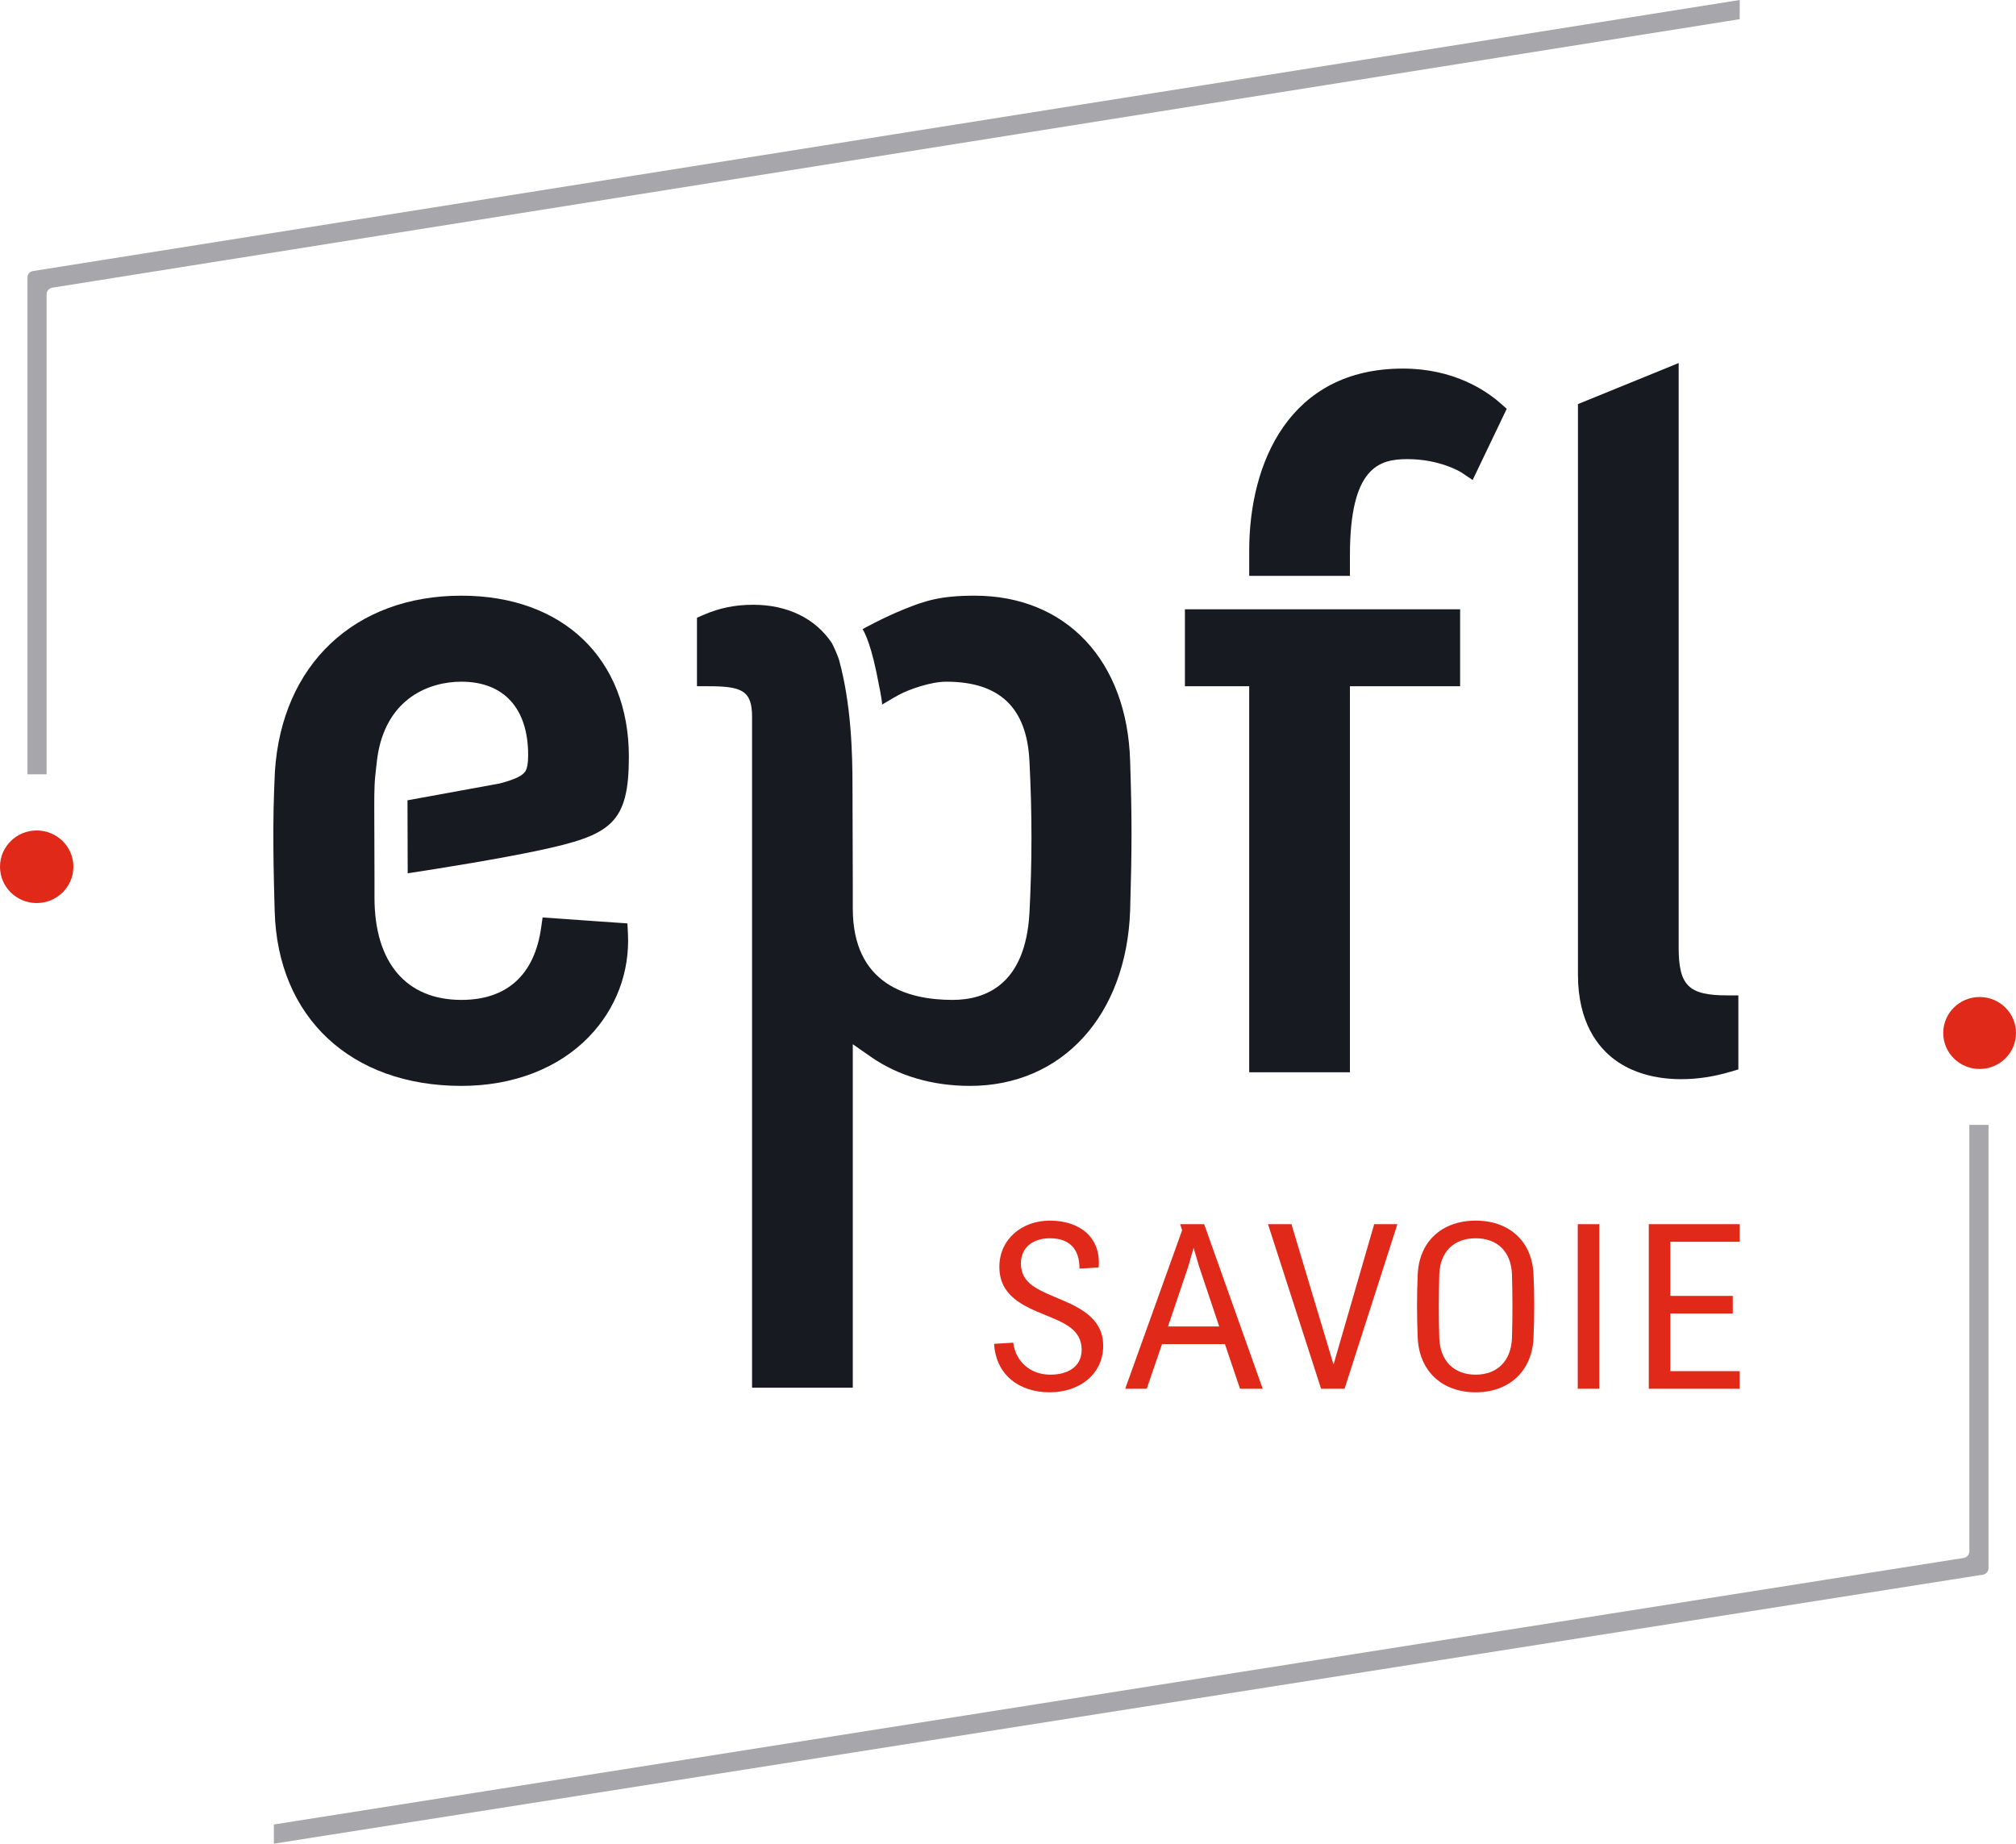 <?xml version="1.0" encoding="UTF-8"?> <svg xmlns="http://www.w3.org/2000/svg" xmlns:xlink="http://www.w3.org/1999/xlink" width="82px" height="75px" viewBox="0 0 82 75" version="1.1"><title>logo-epfl-couleurs</title><g id="UI" stroke="none" stroke-width="1" fill="none" fill-rule="evenodd"><g id="Menu-EPFL-UI-MOB" transform="translate(-147, -5)"><g id="include-header-mob" transform="translate(20, 5)"><g id="logo-epfl-couleurs" transform="translate(127, 0)"><path d="M42.507,53.491 C41.593,53.118 40.649,52.707 40.649,51.53 C40.649,50.44 41.535,49.655 42.702,49.655 C43.918,49.655 44.794,50.335 44.687,51.559 L43.908,51.607 C43.908,50.794 43.49,50.373 42.702,50.373 C42.05,50.373 41.525,50.717 41.525,51.396 C41.525,52.143 42.099,52.42 42.867,52.745 C43.782,53.128 44.872,53.549 44.872,54.745 C44.872,55.893 43.918,56.639 42.692,56.639 C41.496,56.639 40.513,55.969 40.435,54.668 L41.213,54.62 C41.311,55.386 41.904,55.921 42.721,55.921 C43.451,55.921 43.996,55.587 43.996,54.907 C43.996,54.075 43.257,53.798 42.507,53.491" id="Fill-1" fill="#E1291A"></path><path d="M47.508,53.96 L49.59,53.96 L48.773,51.521 L48.549,50.765 L48.326,51.54 L47.508,53.96 Z M49.824,54.678 L47.265,54.678 L46.642,56.495 L45.767,56.495 L48.082,50.048 L48.004,49.799 L48.978,49.799 L51.361,56.495 L50.437,56.495 L49.824,54.678 Z" id="Fill-3" fill="#E1291A"></path><polygon id="Fill-5" fill="#E1291A" points="53.735 56.495 51.575 49.799 52.529 49.799 54.241 55.51 55.895 49.799 56.839 49.799 54.689 56.495"></polygon><path d="M61.499,54.419 C61.528,53.491 61.519,52.592 61.499,51.856 C61.47,50.918 60.906,50.373 60.021,50.373 C59.135,50.373 58.571,50.918 58.542,51.856 C58.522,52.592 58.512,53.491 58.542,54.419 C58.571,55.357 59.135,55.921 60.021,55.921 C60.906,55.921 61.47,55.357 61.499,54.419 M57.666,54.429 C57.627,53.549 57.627,52.669 57.666,51.836 C57.724,50.507 58.649,49.655 60.021,49.655 C61.402,49.655 62.317,50.507 62.375,51.836 C62.414,52.669 62.414,53.549 62.375,54.429 C62.317,55.768 61.392,56.639 60.021,56.639 C58.649,56.639 57.724,55.768 57.666,54.429" id="Fill-7" fill="#E1291A"></path><polygon id="Fill-9" fill="#E1291A" points="64.175 56.495 65.051 56.495 65.051 49.799 64.175 49.799"></polygon><polygon id="Fill-11" fill="#E1291A" points="67.064 49.799 70.762 49.799 70.762 50.516 67.94 50.516 67.94 52.717 70.48 52.717 70.48 53.434 67.94 53.434 67.94 55.778 70.762 55.778 70.762 56.495 67.064 56.495"></polygon><path d="M25.52,37.565 L22.07,37.322 L22.01,37.743 C21.738,39.662 20.617,40.676 18.768,40.676 C16.521,40.676 15.232,39.158 15.232,36.513 L15.232,36.13 L15.232,35.726 L15.223,32.802 C15.223,32.802 15.216,31.982 15.263,31.566 C15.309,31.149 15.335,30.87 15.379,30.626 C15.787,28.39 17.468,27.731 18.768,27.731 C20.493,27.731 21.482,28.817 21.482,30.712 C21.482,31.097 21.436,31.242 21.395,31.325 L21.372,31.374 L21.337,31.416 C21.24,31.535 21.043,31.683 20.32,31.873 L16.574,32.556 L16.583,35.526 C18.015,35.307 20.227,34.952 21.93,34.593 C24.84,33.971 25.579,33.515 25.579,30.785 C25.579,26.804 22.905,24.232 18.768,24.232 C14.421,24.232 11.457,27.039 11.181,31.397 C11.181,31.397 11.119,32.63 11.118,33.723 C11.117,34.816 11.13,35.571 11.173,37.079 C11.295,41.39 14.276,44.174 18.768,44.174 C20.875,44.174 22.72,43.461 23.965,42.166 C25.062,41.025 25.621,39.534 25.541,37.967 L25.52,37.565 Z" id="Fill-12" fill="#171A21"></path><path d="M68.279,14.769 L68.279,38.545 C68.279,40.091 68.684,40.492 70.247,40.492 L70.707,40.492 L70.707,43.504 L70.378,43.601 C69.706,43.8 69.036,43.901 68.385,43.901 C67.317,43.901 66.384,43.63 65.689,43.117 C65.002,42.61 64.183,41.599 64.183,39.654 L64.183,16.438 L68.279,14.769 Z" id="Fill-13" fill="#171A21"></path><polygon id="Fill-14" fill="#171A21" points="59.39 24.786 59.39 27.916 55.381 27.916 54.908 27.916 54.908 28.384 54.908 43.62 50.811 43.62 50.811 28.384 50.811 27.916 50.338 27.916 48.196 27.916 48.196 24.786"></polygon><path d="M57.062,14.994 C59.12,14.994 60.43,15.877 61.028,16.403 L61.286,16.63 L59.899,19.527 L59.442,19.219 C59.407,19.197 58.565,18.677 57.248,18.677 C56.116,18.677 54.908,18.979 54.908,22.582 L54.908,23.426 L50.811,23.426 L50.811,22.397 C50.811,18.818 52.453,14.994 57.062,14.994" id="Fill-15" fill="#171A21"></path><path d="M39.642,24.232 C43.364,24.232 45.847,26.872 45.968,30.958 C46.043,33.301 46.043,34.438 45.968,37.04 C45.818,41.307 43.201,44.174 39.455,44.174 C37.929,44.174 36.538,43.768 35.432,42.998 L34.687,42.479 L34.687,43.381 L34.687,56.452 L30.59,56.452 L30.59,29.16 C30.59,28.087 30.168,27.916 28.81,27.916 L28.349,27.916 L28.349,25.129 L28.625,25.01 C29.278,24.728 29.899,24.602 30.64,24.602 C32.028,24.602 33.162,25.154 33.834,26.157 C33.886,26.254 34.075,26.651 34.132,26.86 C34.616,28.638 34.677,30.567 34.675,32.051 L34.687,36.031 L34.687,36.957 C34.687,40.03 36.894,40.676 38.745,40.676 C40.08,40.676 41.706,40.064 41.872,37.149 C41.982,35.04 41.982,33.072 41.872,30.958 C41.766,28.786 40.659,27.731 38.485,27.731 C37.855,27.731 36.959,28.051 36.579,28.257 C36.199,28.464 35.875,28.666 35.875,28.666 C35.875,28.666 35.927,28.692 35.646,27.338 C35.364,25.983 35.085,25.593 35.085,25.593 C35.085,25.593 35.913,25.131 36.766,24.787 C37.619,24.442 38.239,24.232 39.642,24.232" id="Fill-16" fill="#171A21"></path><path d="M80.103,45.761 L80.103,63.109 C80.103,63.242 80.005,63.356 79.872,63.377 L11.14,74.22 L11.14,75 L80.651,64.058 C80.784,64.037 80.883,63.923 80.883,63.789 L80.883,45.761 L80.103,45.761 Z" id="Fill-17" fill="#A6A6AB"></path><path d="M79.04,42.022 C79.04,41.214 79.703,40.558 80.52,40.558 C81.337,40.558 82,41.214 82,42.022 C82,42.831 81.337,43.486 80.52,43.486 C79.703,43.486 79.04,42.831 79.04,42.022" id="Fill-18" fill="#E1291A"></path><path d="M1.895,31.499 L1.895,11.972 C1.895,11.838 1.993,11.724 2.127,11.703 L70.762,0.78 L70.762,0 L1.343,11.026 C1.212,11.047 1.116,11.158 1.116,11.289 L1.116,31.499 L1.895,31.499 Z" id="Fill-19" fill="#A6A6AB"></path><path d="M1.493,36.736 C0.668,36.736 0,36.075 0,35.259 C0,34.444 0.668,33.783 1.493,33.783 C2.317,33.783 2.985,34.444 2.985,35.259 C2.985,36.075 2.317,36.736 1.493,36.736" id="Fill-20" fill="#E1291A"></path></g></g></g></g></svg> 